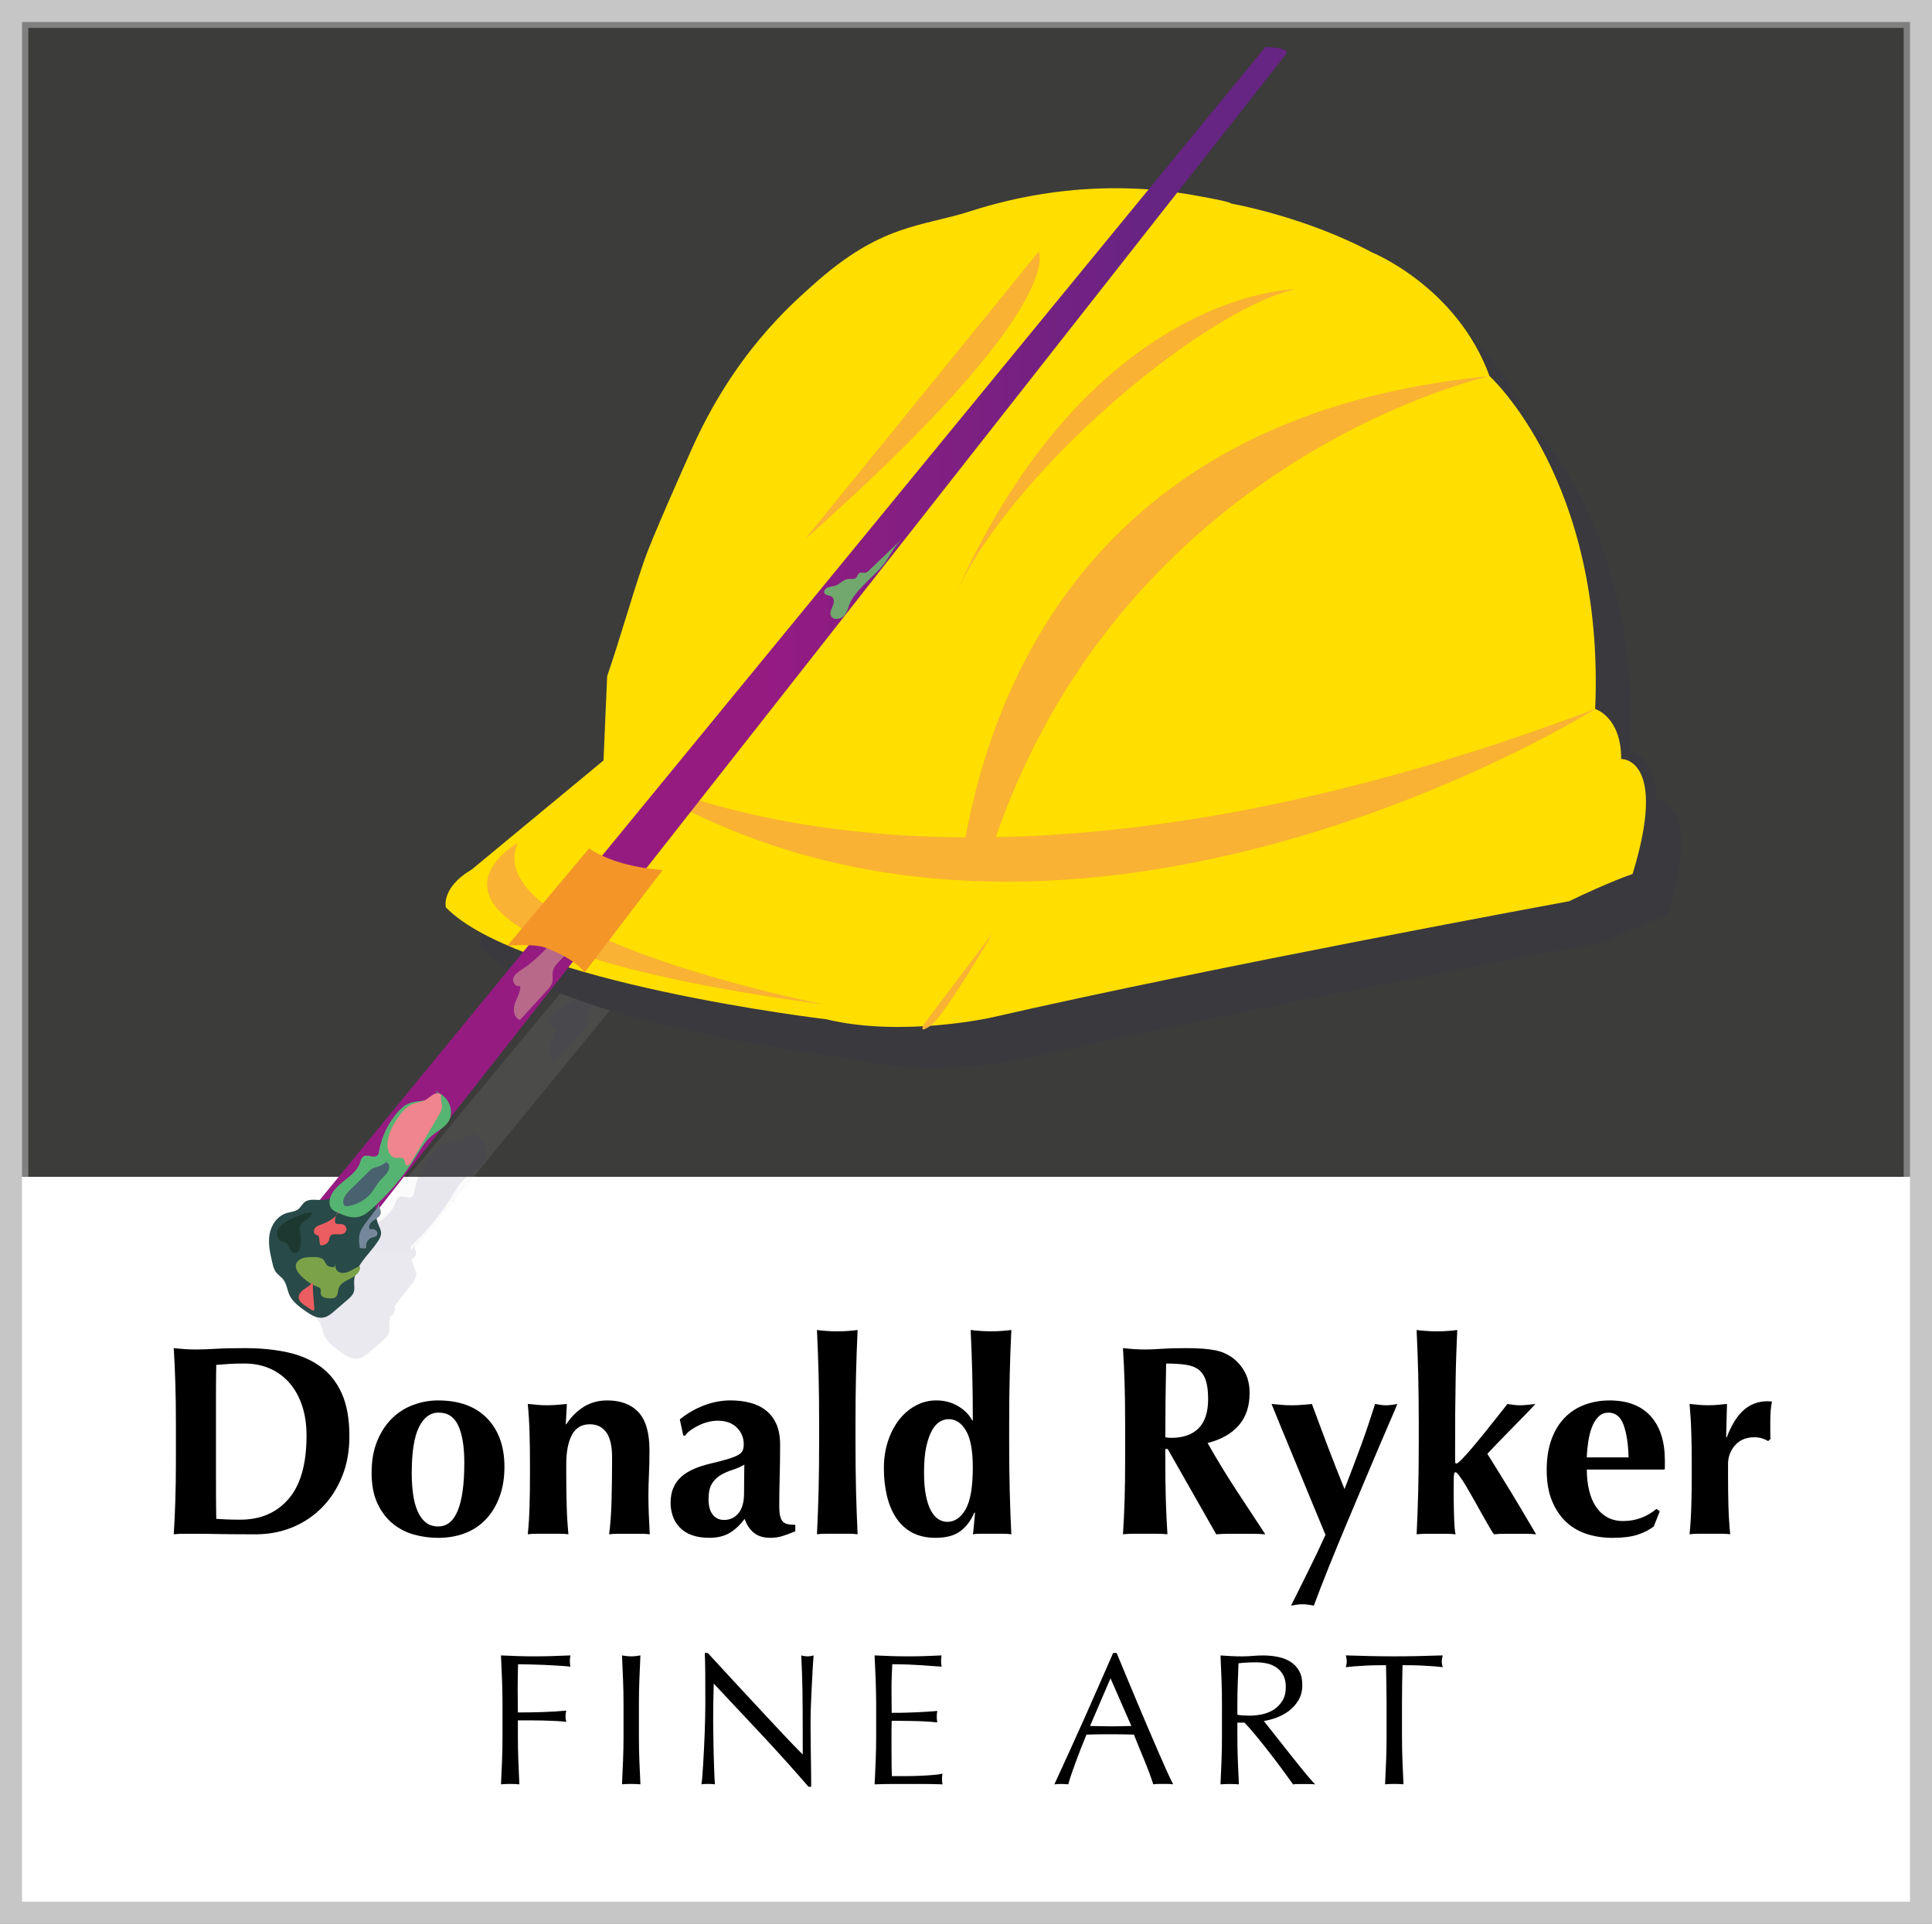 <?xml version="1.0" encoding="utf-8"?>
<!-- Generator: Adobe Illustrator 16.0.4, SVG Export Plug-In . SVG Version: 6.00 Build 0)  -->
<!DOCTYPE svg PUBLIC "-//W3C//DTD SVG 1.1//EN" "http://www.w3.org/Graphics/SVG/1.1/DTD/svg11.dtd">
<svg version="1.1" id="Layer_1" xmlns="http://www.w3.org/2000/svg" xmlns:xlink="http://www.w3.org/1999/xlink" x="0px" y="0px"
	 width="87.78px" height="87.416px" viewBox="0 0 87.78 87.416" enable-background="new 0 0 87.78 87.416" xml:space="preserve">
<rect x="0" y="0" width="87.78" height="87.416" fill="#808080" stroke="none"/>
<g>
	<rect x="1.286" y="1.269" fill="#3C3C3B" width="85.208" height="52.208"/>
	<rect x="0.531" y="53.478" fill="#FFFFFF" width="86.737" height="33.394"/>
	<path d="M7.992,64.671c0-0.681-0.008-1.286-0.025-1.816c-0.016-0.529-0.04-1.061-0.073-1.594c0.14,0.016,0.291,0.029,0.456,0.042
		c0.164,0.012,0.349,0.019,0.554,0.019c0.271,0,0.575-0.01,0.911-0.032c0.337-0.02,0.776-0.029,1.318-0.029
		c0.706,0,1.349,0.063,1.928,0.19c0.579,0.128,1.077,0.342,1.496,0.646c0.419,0.304,0.742,0.712,0.973,1.226
		c0.23,0.514,0.345,1.159,0.345,1.94c0,0.681-0.112,1.297-0.339,1.847c-0.226,0.55-0.533,1.021-0.923,1.41
		c-0.39,0.391-0.843,0.688-1.355,0.894c-0.513,0.206-1.062,0.307-1.644,0.307c-0.616,0-1.142-0.003-1.577-0.011
		c-0.436-0.009-0.812-0.013-1.133-0.013c-0.205,0-0.39,0-0.554,0c-0.165,0-0.316,0.007-0.456,0.024
		c0.033-0.509,0.058-1.028,0.073-1.558c0.018-0.529,0.025-1.134,0.025-1.816V64.671z M9.814,67.246v0.739
		c0,0.238,0.002,0.455,0.006,0.652c0.005,0.197,0.007,0.325,0.007,0.382c0.123,0.008,0.271,0.017,0.443,0.024
		c0.173,0.009,0.386,0.013,0.641,0.013c0.928,0,1.662-0.316,2.204-0.948c0.543-0.632,0.812-1.589,0.812-2.87
		c0-0.509-0.066-0.965-0.203-1.367c-0.135-0.403-0.326-0.746-0.572-1.029c-0.246-0.283-0.542-0.501-0.887-0.653
		s-0.73-0.228-1.157-0.228c-0.296,0-0.536,0.005-0.721,0.019s-0.371,0.027-0.561,0.042c0,0.059-0.002,0.185-0.007,0.383
		c-0.004,0.196-0.006,0.418-0.006,0.664v0.739v0.615v2.192V67.246z"/>
	<path d="M16.884,66.925c0-0.55,0.084-1.03,0.253-1.44c0.168-0.411,0.392-0.754,0.671-1.028c0.279-0.276,0.602-0.481,0.967-0.616
		c0.365-0.135,0.741-0.204,1.127-0.204c0.96,0,1.704,0.272,2.229,0.813c0.525,0.542,0.788,1.277,0.788,2.205
		c0,0.501-0.072,0.953-0.221,1.354c-0.147,0.403-0.355,0.746-0.622,1.029s-0.585,0.494-0.955,0.635
		c-0.369,0.139-0.775,0.209-1.219,0.209c-0.369,0-0.733-0.05-1.091-0.148c-0.356-0.098-0.679-0.265-0.966-0.499
		s-0.52-0.54-0.696-0.918C16.972,67.939,16.884,67.476,16.884,66.925z M21.096,66.469c0-0.722-0.091-1.282-0.271-1.681
		c-0.181-0.398-0.48-0.597-0.898-0.597c-0.379,0-0.676,0.221-0.894,0.665c-0.218,0.444-0.326,1.138-0.326,2.082
		c0,0.345,0.021,0.666,0.062,0.96c0.041,0.296,0.108,0.553,0.203,0.77c0.094,0.218,0.217,0.388,0.369,0.511
		c0.151,0.123,0.343,0.184,0.572,0.184C20.702,69.363,21.096,68.399,21.096,66.469z"/>
	<path d="M25.727,64.721c0.229-0.345,0.499-0.611,0.807-0.801c0.308-0.188,0.659-0.283,1.053-0.283c0.616,0,1.091,0.18,1.423,0.537
		c0.333,0.357,0.499,0.934,0.499,1.729c0,0.418-0.009,0.789-0.024,1.109c-0.017,0.32-0.024,0.64-0.024,0.96
		c0,0.263,0.006,0.548,0.018,0.857c0.013,0.307,0.027,0.605,0.044,0.892c-0.107-0.017-0.242-0.024-0.407-0.024
		c-0.164,0-0.337,0-0.517,0c-0.182,0-0.354,0-0.518,0s-0.3,0.007-0.406,0.024c0.057-0.425,0.094-0.928,0.11-1.508
		c0.017-0.579,0.025-1.241,0.025-1.989c0-0.518-0.089-0.898-0.265-1.14c-0.178-0.242-0.426-0.363-0.745-0.363
		c-0.37,0-0.641,0.16-0.813,0.48c-0.172,0.32-0.259,0.763-0.259,1.33v0.493c0,0.5,0.006,0.973,0.02,1.416
		c0.012,0.444,0.038,0.871,0.079,1.28c-0.106-0.017-0.239-0.024-0.4-0.024c-0.16,0-0.335,0-0.522,0c-0.19,0-0.362,0-0.518,0
		c-0.156,0-0.292,0.007-0.407,0.024c0.042-0.41,0.068-0.836,0.08-1.28c0.013-0.443,0.019-0.916,0.019-1.416v-0.493
		c0-0.5-0.006-0.97-0.019-1.411c-0.012-0.438-0.038-0.88-0.08-1.323c0.148,0.016,0.294,0.03,0.438,0.042
		c0.144,0.013,0.29,0.018,0.438,0.018s0.293-0.005,0.438-0.018c0.144-0.012,0.298-0.026,0.462-0.042l-0.05,0.923H25.727z"/>
	<path d="M30.887,64.499c0.346-0.279,0.717-0.492,1.115-0.641c0.398-0.148,0.794-0.222,1.188-0.222c0.328,0,0.63,0.038,0.905,0.111
		c0.274,0.074,0.513,0.19,0.714,0.352c0.201,0.16,0.357,0.367,0.469,0.622c0.11,0.254,0.166,0.562,0.166,0.923
		c0,0.525-0.006,1.012-0.019,1.46s-0.019,0.893-0.019,1.336c0,0.197,0.015,0.352,0.043,0.463c0.028,0.11,0.071,0.194,0.13,0.251
		c0.057,0.057,0.133,0.094,0.228,0.111c0.094,0.017,0.203,0.024,0.326,0.024v0.296c-0.238,0.098-0.439,0.172-0.604,0.222
		c-0.164,0.049-0.341,0.074-0.529,0.074c-0.304,0-0.551-0.074-0.739-0.222c-0.188-0.148-0.332-0.361-0.431-0.641
		c-0.189,0.263-0.409,0.472-0.659,0.628c-0.251,0.156-0.564,0.234-0.942,0.234c-0.312,0-0.579-0.042-0.8-0.124
		c-0.223-0.081-0.405-0.198-0.549-0.351c-0.144-0.152-0.248-0.325-0.313-0.517s-0.099-0.389-0.099-0.585
		c0-0.271,0.043-0.505,0.129-0.702c0.086-0.197,0.209-0.366,0.369-0.505c0.161-0.14,0.352-0.256,0.573-0.351
		s0.472-0.174,0.751-0.241c0.345-0.081,0.618-0.154,0.819-0.216s0.352-0.123,0.449-0.184c0.099-0.062,0.162-0.13,0.19-0.204
		c0.029-0.074,0.044-0.164,0.044-0.271c0-0.295-0.104-0.548-0.313-0.757c-0.21-0.209-0.5-0.313-0.869-0.313
		c-0.14,0-0.283,0.018-0.431,0.055c-0.148,0.036-0.29,0.088-0.426,0.154c-0.135,0.065-0.259,0.138-0.369,0.215
		s-0.194,0.163-0.252,0.253h-0.087L30.887,64.499z M33.806,67.849c0-0.353,0.002-0.622,0.006-0.806
		c0.005-0.185,0.007-0.348,0.007-0.486c-0.173,0.098-0.354,0.177-0.548,0.239s-0.37,0.14-0.53,0.234
		c-0.159,0.095-0.291,0.224-0.394,0.389c-0.103,0.164-0.154,0.402-0.154,0.714c0,0.304,0.064,0.535,0.191,0.696
		c0.127,0.159,0.297,0.239,0.511,0.239c0.271,0,0.49-0.102,0.659-0.308C33.722,68.555,33.806,68.251,33.806,67.849z"/>
	<path d="M37.193,62.479c-0.017-0.672-0.042-1.354-0.074-2.043c0.106,0.017,0.242,0.029,0.406,0.042
		c0.164,0.013,0.337,0.019,0.518,0.019s0.353-0.006,0.517-0.019c0.165-0.013,0.301-0.026,0.406-0.042
		c-0.032,0.689-0.057,1.371-0.073,2.043c-0.017,0.674-0.024,1.413-0.024,2.218v0.799c0,0.805,0.008,1.544,0.024,2.218
		c0.017,0.672,0.041,1.342,0.073,2.006c-0.105-0.017-0.241-0.024-0.406-0.024c-0.164,0-0.336,0-0.517,0s-0.354,0-0.518,0
		s-0.3,0.007-0.406,0.024c0.032-0.664,0.058-1.334,0.074-2.006c0.017-0.673,0.024-1.413,0.024-2.218v-0.799
		C37.218,63.892,37.21,63.153,37.193,62.479z"/>
	<path d="M45.851,65.496c0,0.805,0.009,1.544,0.025,2.218c0.016,0.672,0.04,1.342,0.074,2.006c-0.107-0.017-0.243-0.024-0.407-0.024
		c-0.165,0-0.337,0-0.518,0c-0.164,0-0.322,0-0.475,0c-0.151,0-0.269,0.007-0.351,0.024c0.009-0.017,0.017-0.068,0.025-0.159
		c0.007-0.091,0.018-0.193,0.03-0.308c0.012-0.116,0.023-0.222,0.03-0.321c0.008-0.098,0.014-0.159,0.014-0.184l-0.025-0.025
		c-0.156,0.37-0.37,0.655-0.641,0.856c-0.271,0.201-0.645,0.302-1.12,0.302c-0.419,0-0.776-0.081-1.072-0.24
		c-0.295-0.16-0.537-0.383-0.727-0.672c-0.188-0.287-0.328-0.624-0.419-1.009c-0.09-0.386-0.135-0.8-0.135-1.244
		c0-0.442,0.062-0.852,0.185-1.225c0.123-0.374,0.292-0.698,0.505-0.974c0.214-0.274,0.466-0.49,0.758-0.646
		c0.291-0.156,0.601-0.235,0.93-0.235c0.369,0,0.7,0.087,0.991,0.259s0.507,0.391,0.646,0.653H44.2c0-0.739-0.008-1.436-0.024-2.088
		c-0.018-0.653-0.041-1.328-0.074-2.025c0.107,0.017,0.242,0.029,0.407,0.042c0.165,0.013,0.337,0.019,0.517,0.019
		c0.181,0,0.353-0.006,0.518-0.019c0.164-0.013,0.3-0.026,0.407-0.042c-0.034,0.689-0.059,1.371-0.074,2.043
		c-0.017,0.674-0.025,1.413-0.025,2.218V65.496z M41.983,66.9c0,0.419,0.028,0.772,0.087,1.06c0.057,0.288,0.135,0.519,0.233,0.696
		c0.099,0.176,0.212,0.304,0.339,0.382s0.261,0.117,0.4,0.117c0.336,0,0.613-0.191,0.831-0.572c0.219-0.383,0.326-1.017,0.326-1.904
		c0-0.763-0.103-1.319-0.308-1.667c-0.205-0.349-0.468-0.524-0.788-0.524c-0.131,0-0.264,0.037-0.394,0.111
		c-0.132,0.073-0.251,0.203-0.357,0.388c-0.107,0.185-0.195,0.433-0.266,0.746C42.018,66.043,41.983,66.433,41.983,66.9z"/>
	<path d="M52.945,65.842v0.504c0,0.682,0.008,1.287,0.024,1.816c0.016,0.53,0.041,1.049,0.073,1.558
		c-0.14-0.017-0.292-0.024-0.455-0.024c-0.164,0-0.349,0-0.554,0c-0.206,0-0.391,0-0.555,0c-0.165,0-0.316,0.007-0.456,0.024
		c0.033-0.509,0.058-1.028,0.074-1.558c0.017-0.529,0.024-1.134,0.024-1.816v-1.675c0-0.681-0.008-1.286-0.024-1.816
		c-0.017-0.529-0.041-1.061-0.074-1.594c0.14,0.016,0.291,0.029,0.456,0.042c0.164,0.012,0.349,0.019,0.555,0.019
		c0.221,0,0.474-0.01,0.758-0.032c0.282-0.02,0.633-0.029,1.053-0.029c0.312,0,0.578,0.007,0.8,0.024s0.413,0.041,0.572,0.074
		c0.16,0.034,0.301,0.076,0.42,0.13c0.118,0.054,0.231,0.117,0.338,0.19c0.246,0.181,0.442,0.404,0.585,0.672
		c0.144,0.267,0.216,0.584,0.216,0.954c0,0.6-0.165,1.088-0.493,1.466c-0.329,0.378-0.801,0.645-1.416,0.8
		c0.395,0.699,0.817,1.395,1.269,2.088c0.452,0.694,0.903,1.381,1.354,2.062c-0.188-0.017-0.374-0.024-0.555-0.024
		c-0.18,0-0.364,0-0.554,0c-0.188,0-0.375,0-0.561,0c-0.184,0-0.371,0.007-0.56,0.024l-2.205-3.878H52.945z M54.891,63.575
		c0-0.361-0.037-0.648-0.111-0.862c-0.073-0.213-0.187-0.375-0.338-0.487c-0.152-0.111-0.349-0.182-0.592-0.214
		c-0.241-0.034-0.531-0.05-0.867-0.05c-0.025,1.117-0.037,2.233-0.037,3.35c0.049,0.008,0.096,0.014,0.142,0.019
		c0.045,0.004,0.088,0.006,0.129,0.006c0.542,0,0.957-0.146,1.244-0.438S54.891,64.167,54.891,63.575z"/>
	<path d="M61.087,67.665c0.146-0.378,0.282-0.729,0.405-1.053c0.124-0.325,0.24-0.638,0.351-0.942
		c0.111-0.304,0.219-0.608,0.321-0.912c0.102-0.304,0.206-0.624,0.313-0.96c0.09,0.016,0.175,0.03,0.253,0.042
		c0.078,0.013,0.157,0.018,0.24,0.018c0.082,0,0.164-0.005,0.246-0.018c0.082-0.012,0.172-0.026,0.271-0.042
		c-0.04,0.106-0.137,0.334-0.288,0.683c-0.153,0.35-0.338,0.781-0.555,1.293c-0.218,0.513-0.458,1.082-0.721,1.706
		s-0.528,1.255-0.795,1.89c-0.267,0.637-0.525,1.267-0.776,1.891c-0.25,0.624-0.47,1.191-0.658,1.7
		c-0.09-0.017-0.177-0.031-0.258-0.043c-0.083-0.012-0.169-0.019-0.26-0.019s-0.176,0.006-0.258,0.019
		c-0.083,0.012-0.168,0.027-0.259,0.043c0.271-0.542,0.537-1.078,0.8-1.608c0.263-0.529,0.518-1.065,0.764-1.607
		c-0.196-0.467-0.416-0.998-0.658-1.588c-0.242-0.592-0.481-1.17-0.715-1.737c-0.233-0.567-0.447-1.083-0.641-1.552
		c-0.192-0.468-0.339-0.825-0.437-1.071c0.155,0.016,0.309,0.03,0.462,0.042c0.151,0.013,0.306,0.018,0.462,0.018
		c0.155,0,0.308-0.005,0.456-0.018c0.146-0.012,0.299-0.026,0.455-0.042c0.237,0.647,0.479,1.293,0.72,1.933
		C60.571,66.371,60.823,67.015,61.087,67.665z"/>
	<path d="M64.437,62.479c-0.017-0.672-0.042-1.354-0.073-2.043c0.105,0.017,0.241,0.029,0.405,0.042
		c0.164,0.013,0.337,0.019,0.518,0.019s0.353-0.006,0.517-0.019c0.164-0.013,0.3-0.026,0.406-0.042
		c-0.017,0.344-0.03,0.694-0.042,1.046c-0.014,0.353-0.023,0.751-0.031,1.194c-0.008,0.444-0.015,0.951-0.02,1.521
		c-0.003,0.571-0.005,1.251-0.005,2.039c0,0.115,0.002,0.189,0.005,0.221c0.005,0.032,0.023,0.049,0.056,0.049
		c0.034,0,0.113-0.062,0.241-0.19c0.126-0.127,0.291-0.31,0.492-0.548c0.201-0.239,0.436-0.523,0.702-0.857
		c0.267-0.332,0.561-0.703,0.881-1.113c0.099,0.016,0.194,0.03,0.289,0.042c0.095,0.013,0.19,0.018,0.29,0.018
		c0.09,0,0.188-0.005,0.295-0.018c0.106-0.012,0.239-0.026,0.395-0.042c-0.106,0.122-0.265,0.29-0.474,0.505
		c-0.211,0.213-0.426,0.433-0.647,0.659s-0.432,0.44-0.628,0.646c-0.197,0.205-0.341,0.357-0.432,0.456
		c0.033,0.049,0.105,0.164,0.216,0.345c0.111,0.181,0.244,0.396,0.4,0.646c0.155,0.252,0.32,0.519,0.493,0.802
		c0.172,0.283,0.335,0.554,0.486,0.812c0.151,0.259,0.284,0.484,0.4,0.677c0.114,0.193,0.188,0.318,0.222,0.375
		c-0.173-0.017-0.338-0.024-0.493-0.024c-0.156,0-0.316,0-0.48,0s-0.322,0-0.474,0c-0.152,0-0.307,0.007-0.462,0.024
		c-0.042-0.041-0.108-0.142-0.203-0.307c-0.095-0.165-0.201-0.352-0.32-0.561s-0.242-0.429-0.369-0.659
		c-0.128-0.229-0.249-0.441-0.363-0.635c-0.115-0.192-0.218-0.351-0.309-0.474c-0.091-0.124-0.151-0.185-0.185-0.185
		s-0.055,0.025-0.068,0.074c-0.012,0.05-0.019,0.202-0.019,0.455v0.69c0,0.107,0.002,0.239,0.007,0.395
		c0.004,0.155,0.009,0.314,0.012,0.474c0.005,0.161,0.014,0.311,0.025,0.45c0.012,0.141,0.026,0.235,0.043,0.283
		c-0.147-0.017-0.296-0.024-0.443-0.024c-0.148,0-0.296,0-0.443,0c-0.148,0-0.295,0-0.443,0s-0.296,0.007-0.442,0.024
		c0.031-0.664,0.057-1.334,0.073-2.006c0.016-0.673,0.024-1.413,0.024-2.218v-0.799C64.461,63.892,64.452,63.153,64.437,62.479z"/>
	<path d="M72.096,66.778c0,0.328,0.034,0.636,0.1,0.924c0.065,0.287,0.166,0.535,0.302,0.745c0.136,0.209,0.308,0.374,0.517,0.493
		c0.21,0.119,0.453,0.178,0.732,0.178c0.567,0,1.072-0.185,1.516-0.553l0.147,0.11l-0.271,0.689
		c-0.205,0.157-0.451,0.281-0.738,0.375c-0.288,0.095-0.666,0.143-1.134,0.143c-0.402,0-0.784-0.055-1.146-0.167
		c-0.361-0.111-0.679-0.293-0.955-0.547c-0.274-0.255-0.492-0.578-0.652-0.968c-0.16-0.39-0.24-0.855-0.24-1.397
		c0-0.534,0.072-0.997,0.216-1.391c0.144-0.395,0.343-0.724,0.598-0.986c0.254-0.263,0.556-0.459,0.904-0.59
		c0.35-0.131,0.729-0.198,1.14-0.198c0.812,0,1.436,0.239,1.865,0.715c0.432,0.477,0.646,1.149,0.646,2.02v0.259
		c0,0.073-0.003,0.122-0.012,0.147H72.096z M73.994,66.224c-0.017-0.616-0.093-1.108-0.229-1.479
		c-0.136-0.369-0.363-0.553-0.685-0.553c-0.181,0-0.332,0.061-0.455,0.185c-0.123,0.123-0.222,0.282-0.296,0.475
		c-0.073,0.192-0.129,0.411-0.166,0.653c-0.036,0.242-0.06,0.481-0.068,0.72H73.994z"/>
	<path d="M78.451,65.324c0.214-0.566,0.473-0.983,0.776-1.25c0.304-0.267,0.665-0.4,1.084-0.4c0.041,0,0.076,0.001,0.104,0.006
		c0.029,0.004,0.06,0.006,0.093,0.006c-0.024,0.123-0.044,0.254-0.056,0.394c-0.013,0.139-0.019,0.303-0.019,0.492v0.394
		c0,0.067,0,0.135,0,0.209c0,0.074,0.004,0.144,0.012,0.21l-0.11,0.099c-0.083-0.05-0.174-0.09-0.276-0.124
		c-0.103-0.032-0.221-0.049-0.353-0.049c-0.369,0-0.66,0.121-0.874,0.364c-0.213,0.242-0.319,0.527-0.319,0.855v0.493
		c0,0.5,0.006,0.973,0.018,1.416c0.013,0.444,0.039,0.871,0.081,1.28c-0.107-0.017-0.24-0.024-0.4-0.024s-0.335,0-0.524,0
		c-0.188,0-0.361,0-0.517,0c-0.157,0-0.291,0.007-0.406,0.024c0.04-0.41,0.067-0.836,0.079-1.28c0.014-0.443,0.02-0.916,0.02-1.416
		v-0.493c0-0.5-0.006-0.97-0.02-1.411c-0.012-0.438-0.039-0.88-0.079-1.323c0.14,0.016,0.281,0.03,0.424,0.042
		c0.144,0.013,0.286,0.018,0.426,0.018s0.281-0.005,0.425-0.018c0.144-0.012,0.285-0.026,0.425-0.042L78.427,65.3L78.451,65.324z"/>
	<path d="M22.809,76.328c-0.015-0.361-0.029-0.729-0.047-1.104c0.256,0.012,0.511,0.021,0.763,0.031
		c0.253,0.007,0.508,0.012,0.764,0.012s0.514-0.004,0.776-0.012c0.261-0.009,0.545-0.019,0.852-0.031
		c-0.017,0.085-0.025,0.171-0.025,0.256s0.009,0.17,0.025,0.255c-0.153-0.017-0.338-0.033-0.554-0.046
		c-0.216-0.015-0.437-0.025-0.66-0.035c-0.225-0.008-0.441-0.015-0.648-0.02c-0.208-0.005-0.38-0.009-0.517-0.009
		c-0.005,0.2-0.01,0.389-0.013,0.572c-0.003,0.181-0.004,0.363-0.004,0.546c0,0.198,0.001,0.382,0.004,0.549
		c0.003,0.167,0.005,0.343,0.005,0.524c0.375,0,0.746-0.006,1.112-0.017c0.367-0.011,0.729-0.033,1.087-0.068
		c-0.022,0.085-0.034,0.171-0.034,0.256s0.012,0.171,0.034,0.256c-0.142-0.018-0.303-0.03-0.481-0.039
		c-0.179-0.008-0.365-0.016-0.559-0.021c-0.192-0.005-0.389-0.008-0.588-0.008s-0.39,0-0.571,0v0.725
		c0,0.374,0.007,0.745,0.021,1.108c0.015,0.363,0.03,0.722,0.047,1.074c-0.13-0.011-0.27-0.017-0.417-0.017
		c-0.148,0-0.287,0.005-0.418,0.017c0.018-0.352,0.032-0.711,0.047-1.074c0.015-0.364,0.021-0.734,0.021-1.108v-1.467
		C22.83,77.057,22.823,76.69,22.809,76.328z"/>
	<path d="M28.308,76.328c-0.014-0.361-0.029-0.729-0.047-1.104c0.074,0.012,0.146,0.021,0.214,0.031
		c0.068,0.007,0.137,0.012,0.205,0.012s0.136-0.004,0.204-0.012c0.068-0.009,0.14-0.019,0.213-0.031
		c-0.017,0.375-0.032,0.743-0.047,1.104c-0.014,0.362-0.021,0.729-0.021,1.104v1.467c0,0.374,0.007,0.745,0.021,1.108
		c0.015,0.363,0.03,0.722,0.047,1.074c-0.131-0.011-0.27-0.017-0.417-0.017c-0.148,0-0.288,0.005-0.419,0.017
		c0.018-0.352,0.033-0.711,0.047-1.074c0.015-0.364,0.022-0.734,0.022-1.108v-1.467C28.33,77.057,28.322,76.69,28.308,76.328z"/>
	<path d="M34.647,78.869c-0.739-0.793-1.479-1.581-2.218-2.365c-0.005,0.159-0.011,0.372-0.016,0.638
		c-0.007,0.269-0.01,0.631-0.01,1.092c0,0.12,0.002,0.268,0.005,0.444c0.003,0.175,0.006,0.36,0.009,0.553
		c0.003,0.194,0.007,0.39,0.012,0.588c0.006,0.2,0.013,0.384,0.018,0.555c0.006,0.17,0.012,0.319,0.018,0.448
		c0.006,0.128,0.012,0.215,0.017,0.259c-0.091-0.011-0.19-0.017-0.298-0.017c-0.114,0-0.22,0.005-0.315,0.017
		c0.011-0.057,0.023-0.161,0.038-0.314c0.014-0.154,0.026-0.337,0.038-0.55c0.012-0.214,0.024-0.445,0.039-0.695
		c0.014-0.25,0.025-0.5,0.033-0.75c0.009-0.251,0.016-0.495,0.022-0.734c0.005-0.239,0.008-0.452,0.008-0.639
		c0-0.544-0.001-1.015-0.004-1.407c-0.004-0.392-0.011-0.685-0.021-0.877h0.137c0.347,0.374,0.717,0.778,1.112,1.207
		c0.395,0.429,0.787,0.852,1.177,1.269c0.389,0.418,0.759,0.813,1.108,1.187c0.349,0.372,0.654,0.688,0.916,0.95v-1.159
		c0-0.598-0.004-1.178-0.012-1.744c-0.009-0.565-0.028-1.098-0.056-1.599c0.113,0.029,0.209,0.042,0.289,0.042
		c0.068,0,0.159-0.014,0.272-0.042c-0.011,0.125-0.023,0.313-0.038,0.563c-0.014,0.25-0.028,0.516-0.042,0.801
		c-0.015,0.284-0.027,0.563-0.039,0.835c-0.011,0.273-0.017,0.492-0.017,0.656c0,0.143,0,0.313,0,0.513
		c0,0.192,0.002,0.394,0.005,0.605c0.003,0.21,0.006,0.421,0.008,0.634c0.003,0.213,0.006,0.413,0.009,0.598
		c0.003,0.184,0.004,0.344,0.004,0.481c0,0.125,0,0.218,0,0.281h-0.119C36.082,80.437,35.386,79.663,34.647,78.869z"/>
	<path d="M39.785,76.315c-0.016-0.363-0.03-0.727-0.048-1.091c0.257,0.012,0.511,0.021,0.764,0.031
		c0.253,0.007,0.507,0.012,0.763,0.012s0.509-0.004,0.76-0.012c0.25-0.009,0.502-0.019,0.758-0.031
		c-0.017,0.085-0.025,0.171-0.025,0.256s0.009,0.17,0.025,0.255c-0.182-0.011-0.349-0.022-0.498-0.034
		c-0.151-0.011-0.311-0.023-0.478-0.034c-0.168-0.011-0.351-0.021-0.55-0.029c-0.199-0.008-0.438-0.013-0.717-0.013
		c-0.006,0.182-0.013,0.355-0.021,0.52c-0.009,0.165-0.013,0.354-0.013,0.562c0,0.222,0.002,0.438,0.004,0.649
		c0.003,0.209,0.005,0.369,0.005,0.477c0.25,0,0.475-0.002,0.674-0.008c0.198-0.005,0.381-0.013,0.545-0.021
		c0.165-0.008,0.317-0.018,0.457-0.026c0.139-0.008,0.271-0.018,0.396-0.03c-0.017,0.085-0.025,0.173-0.025,0.264
		c0,0.086,0.009,0.171,0.025,0.256c-0.147-0.018-0.319-0.03-0.515-0.042c-0.197-0.011-0.394-0.019-0.589-0.021
		c-0.196-0.002-0.381-0.005-0.554-0.008c-0.174-0.002-0.312-0.004-0.414-0.004c0,0.052-0.002,0.107-0.005,0.167
		c-0.002,0.059-0.004,0.135-0.004,0.226v0.333v0.51c0,0.324,0.002,0.592,0.004,0.802c0.003,0.21,0.008,0.369,0.014,0.478
		c0.187,0,0.386,0,0.597,0c0.216,0,0.428-0.005,0.635-0.013s0.404-0.019,0.589-0.034c0.185-0.014,0.345-0.035,0.481-0.064
		c-0.012,0.04-0.019,0.084-0.021,0.133c-0.002,0.048-0.004,0.092-0.004,0.132c0,0.091,0.008,0.165,0.025,0.221
		c-0.256-0.011-0.511-0.017-0.763-0.017c-0.253,0-0.511,0-0.771,0c-0.262,0-0.521,0-0.776,0s-0.515,0.005-0.776,0.017
		c0.018-0.362,0.032-0.726,0.048-1.086c0.014-0.361,0.021-0.729,0.021-1.104v-1.467C39.806,77.049,39.799,76.68,39.785,76.315z"/>
	<path d="M53.304,81.082c-0.08-0.011-0.155-0.017-0.227-0.017s-0.146,0-0.226,0c-0.079,0-0.155,0-0.226,0
		c-0.071,0-0.147,0.005-0.226,0.017c-0.041-0.13-0.095-0.289-0.163-0.473c-0.067-0.184-0.144-0.378-0.226-0.58
		s-0.167-0.407-0.252-0.614s-0.165-0.404-0.238-0.592c-0.182-0.006-0.367-0.009-0.555-0.013c-0.188-0.001-0.374-0.003-0.562-0.003
		c-0.177,0-0.35,0.002-0.52,0.003c-0.172,0.004-0.345,0.007-0.52,0.013c-0.183,0.444-0.348,0.866-0.495,1.267
		c-0.148,0.4-0.26,0.732-0.333,0.993c-0.097-0.011-0.202-0.017-0.314-0.017c-0.114,0-0.22,0.005-0.316,0.017
		c0.46-0.994,0.909-1.983,1.348-2.966c0.438-0.984,0.878-1.985,1.321-3.002h0.161c0.138,0.33,0.285,0.686,0.444,1.07
		c0.159,0.382,0.321,0.771,0.486,1.164c0.164,0.392,0.328,0.781,0.494,1.167c0.165,0.387,0.319,0.747,0.465,1.079
		c0.145,0.333,0.275,0.63,0.393,0.892C53.135,80.747,53.229,80.946,53.304,81.082z M49.526,78.43c0.147,0,0.301,0.004,0.46,0.009
		s0.312,0.007,0.461,0.007c0.159,0,0.318-0.001,0.478-0.004c0.159-0.002,0.317-0.007,0.478-0.013l-0.947-2.165L49.526,78.43z"/>
	<path d="M55.52,77.433c0-0.375-0.007-0.743-0.021-1.104c-0.014-0.361-0.029-0.729-0.046-1.104c0.165,0.012,0.327,0.021,0.485,0.031
		c0.159,0.007,0.321,0.012,0.486,0.012s0.326-0.006,0.485-0.021c0.159-0.014,0.321-0.021,0.487-0.021
		c0.238,0,0.465,0.023,0.681,0.068c0.217,0.046,0.406,0.122,0.568,0.226c0.161,0.105,0.289,0.243,0.384,0.414
		c0.094,0.17,0.141,0.383,0.141,0.639c0,0.273-0.062,0.508-0.185,0.704c-0.122,0.196-0.271,0.357-0.446,0.486
		c-0.177,0.127-0.366,0.227-0.567,0.299c-0.202,0.07-0.386,0.118-0.551,0.141c0.068,0.085,0.162,0.204,0.281,0.357
		c0.119,0.154,0.254,0.324,0.402,0.508c0.146,0.184,0.3,0.379,0.459,0.581c0.159,0.201,0.313,0.394,0.461,0.579
		c0.148,0.185,0.287,0.353,0.418,0.507c0.13,0.153,0.235,0.27,0.315,0.35c-0.086-0.011-0.171-0.017-0.256-0.017s-0.171,0-0.255,0
		c-0.081,0-0.163,0-0.248,0c-0.086,0-0.168,0.005-0.248,0.017c-0.085-0.118-0.214-0.298-0.387-0.537
		c-0.175-0.239-0.366-0.494-0.576-0.768c-0.211-0.272-0.425-0.543-0.644-0.814c-0.22-0.27-0.419-0.499-0.602-0.687H56.22v0.623
		c0,0.374,0.007,0.745,0.021,1.108c0.014,0.363,0.03,0.722,0.048,1.074c-0.132-0.011-0.271-0.017-0.418-0.017
		c-0.148,0-0.287,0.005-0.418,0.017c0.017-0.352,0.032-0.711,0.046-1.074c0.015-0.364,0.021-0.734,0.021-1.108V77.433z
		 M56.22,77.919c0.079,0.017,0.166,0.028,0.26,0.033c0.094,0.006,0.197,0.009,0.311,0.009c0.177,0,0.36-0.02,0.551-0.06
		c0.19-0.04,0.364-0.11,0.524-0.209c0.159-0.1,0.29-0.233,0.396-0.401c0.105-0.167,0.158-0.379,0.158-0.635
		c0-0.222-0.042-0.405-0.124-0.55c-0.083-0.146-0.189-0.26-0.32-0.345c-0.131-0.085-0.273-0.144-0.426-0.175
		c-0.153-0.031-0.304-0.047-0.452-0.047c-0.199,0-0.364,0.004-0.494,0.013c-0.132,0.008-0.242,0.018-0.333,0.03
		c-0.012,0.312-0.022,0.623-0.034,0.929c-0.012,0.307-0.017,0.614-0.017,0.921V77.919z"/>
	<path d="M62.973,75.667c-0.148,0-0.304,0.002-0.466,0.005c-0.162,0.002-0.324,0.008-0.486,0.017
		c-0.161,0.007-0.317,0.019-0.469,0.03c-0.15,0.011-0.285,0.025-0.404,0.042c0.028-0.103,0.042-0.193,0.042-0.274
		c0-0.062-0.014-0.149-0.042-0.264c0.375,0.012,0.741,0.021,1.099,0.031c0.358,0.007,0.727,0.012,1.101,0.012
		c0.375,0,0.742-0.004,1.1-0.012c0.358-0.009,0.725-0.019,1.101-0.031c-0.028,0.114-0.043,0.205-0.043,0.273
		c0,0.074,0.015,0.162,0.043,0.265c-0.119-0.018-0.255-0.031-0.405-0.042s-0.307-0.022-0.47-0.03
		c-0.161-0.009-0.323-0.015-0.485-0.017c-0.161-0.003-0.316-0.005-0.465-0.005c-0.017,0.585-0.025,1.174-0.025,1.765v1.467
		c0,0.374,0.008,0.745,0.021,1.108c0.014,0.363,0.029,0.722,0.047,1.074c-0.131-0.011-0.27-0.017-0.418-0.017
		c-0.147,0-0.286,0.005-0.418,0.017c0.018-0.352,0.033-0.711,0.047-1.074c0.015-0.364,0.021-0.734,0.021-1.108v-1.467
		C62.997,76.841,62.988,76.253,62.973,75.667z"/>
	<rect x="0.5" y="0.5" fill="none" stroke="#C6C6C6" stroke-miterlimit="10" width="86.78" height="86.416"/>
	<g>
		<g opacity="0.1">
			<path fill="#29235C" d="M72.891,42.814c0,0-16.102,2.957-26.295,5.295c0,0-4.062,0.894-7.458,0.068c0,0-13.962-1.65-17.286-5.088
				c0,0-0.221-0.895,1.182-1.719l5.983-4.952l0.167-3.829c0.626-1.829,1.046-3.396,1.672-5.225c0.35-1.022,1.695-4.027,2.143-5.035
				c1.951-4.405,4.557-6.639,5.538-7.519c3.11-2.792,4.887-2.624,7.171-3.356c2.192-0.705,4.517-1.068,6.841-1.037
				c0.859,0.011,1.718,0.077,2.566,0.199c0.289,0.041,0.575,0.088,0.862,0.142c0.146,0.028,1.553,0.27,1.553,0.354
				c0,0,3.326,0.576,6.411,2.224c0,0,3.853,1.558,5.333,5.616c0,0,5.244,4.745,4.8,15.129c0,0,1.183,0.343,1.183,2.269
				c0,0,2.141-0.068,0.516,5.227C75.771,41.577,74.738,41.92,72.891,42.814z"/>
			<path fill="#29235C" d="M18.714,56.424c-0.09,0.381-0.056,0.785,0.1,1.147c0.038,0.089,0.084,0.177,0.095,0.273
				c0.019,0.161-0.066,0.318-0.161,0.456c-0.406,0.596-1.062,1.123-1.062,1.828c0,0.155,0.033,0.314-0.021,0.46
				c-0.049,0.137-0.166,0.239-0.279,0.337c-0.203,0.174-0.406,0.348-0.609,0.524c-0.137,0.118-0.283,0.242-0.468,0.279
				c-0.305,0.064-0.598-0.123-0.847-0.298c-0.272-0.194-0.557-0.402-0.7-0.692c-0.12-0.244-0.132-0.535-0.307-0.749
				c-0.092-0.111-0.221-0.193-0.31-0.306c-0.103-0.133-0.142-0.298-0.179-0.457c-0.097-0.418-0.194-0.848-0.123-1.271
				c0.072-0.422,0.35-0.842,0.786-0.973c0.171-0.052,0.363-0.06,0.505-0.163c0.128-0.092,0.189-0.248,0.317-0.34
				c0.235-0.17,0.571-0.065,0.868-0.092c0.221-0.021,0.421-0.119,0.637-0.17c0.586-0.145,1.202,0.052,1.772,0.246"/>
			<path fill="#29235C" d="M21.489,51.462c-0.07,0.224-0.33,0.35-0.576,0.398c-0.245,0.048-0.506,0.046-0.735,0.139
				c-0.223,0.091-0.397,0.263-0.549,0.44c-0.421,0.503-0.702,1.106-0.811,1.734c-0.014,0.069-0.025,0.143-0.078,0.191
				c-0.15,0.141-0.43-0.057-0.616,0.038c-0.113,0.059-0.138,0.196-0.178,0.309c-0.123,0.364-0.473,0.612-0.783,0.861
				c-0.309,0.251-0.615,0.575-0.594,0.954c0.006,0.095,0.034,0.191,0.096,0.265c0.071,0.083,0.177,0.131,0.279,0.178
				c0.285,0.124,0.595,0.253,0.904,0.196c0.262-0.046,0.474-0.22,0.666-0.392c0.761-0.683,1.421-1.465,1.954-2.314
				c0.219-0.35,0.424-0.72,0.748-0.992c0.236-0.198,0.531-0.34,0.716-0.582c0.367-0.484,0.051-1.276-0.569-1.417"/>
			<path fill="#29235C" d="M19.15,54.705c0.032,0.007,0.063,0.015,0.093,0.022c0.077,0.145,0.023,0.322-0.074,0.454
				c-0.095,0.132-0.229,0.238-0.337,0.364c-0.127,0.148-0.212,0.324-0.329,0.479c-0.252,0.339-0.654,0.576-1.09,0.644
				c-0.054,0.007-0.114,0.013-0.158-0.018c-0.034-0.024-0.049-0.063-0.056-0.104c-0.046-0.246,0.154-0.47,0.34-0.651
				c0.277-0.273,0.554-0.545,0.831-0.817c0.044-0.043,0.089-0.087,0.145-0.117c0.067-0.038,0.146-0.053,0.219-0.075
				c0.185-0.053,0.353-0.152,0.482-0.286"/>
			<path fill="#29235C" d="M21.648,51.618c-0.067,0.194,0.061,0.405,0.027,0.607c-0.016,0.096-0.066,0.182-0.116,0.267
				c-0.26,0.442-0.521,0.883-0.779,1.325c-0.175,0.298-0.351,0.594-0.525,0.892c-0.032,0.059-0.086,0.126-0.156,0.117
				c-0.134-0.015-0.082-0.22-0.172-0.309c-0.08-0.078-0.216-0.03-0.331-0.037c-0.238-0.013-0.373-0.271-0.391-0.492
				c-0.042-0.484,0.203-0.949,0.488-1.356c0.18-0.257,0.394-0.517,0.704-0.624c0.166-0.058,0.349-0.067,0.503-0.148
				c0.22-0.114,0.407-0.37,0.65-0.305"/>
			<path fill="#29235C" d="M17.059,56.848c-0.151,0.124-0.241,0.307-0.243,0.492c-0.002,0.031,0.002,0.065,0.02,0.093
				c0.053,0.078,0.181,0.042,0.281,0.051c0.105,0.011,0.202,0.097,0.218,0.196c0.016,0.098-0.047,0.206-0.146,0.246
				c-0.188,0.076-0.468-0.059-0.585,0.1c-0.041,0.056-0.039,0.127-0.059,0.194c-0.048,0.155-0.239,0.257-0.408,0.218
				c-0.015-0.109-0.029-0.218-0.043-0.33c-0.005-0.035-0.013-0.074-0.042-0.098c-0.027-0.02-0.062-0.024-0.094-0.037
				c-0.126-0.046-0.127-0.224-0.039-0.32c0.088-0.094,0.226-0.133,0.352-0.179c0.218-0.082,0.418-0.204,0.586-0.357"/>
			<path fill="#29235C" d="M16.883,59.238c-0.095,0.137-0.041,0.34,0.107,0.424c0.15,0.081,0.344,0.039,0.497-0.035
				c0.154-0.074,0.293-0.18,0.458-0.228c0.061,0.228-0.17,0.432-0.392,0.544c-0.222,0.115-0.483,0.224-0.563,0.446
				c-0.054,0.152-0.026,0.352-0.171,0.435c-0.061,0.034-0.131,0.035-0.201,0.037c-0.178,0.004-0.406-0.027-0.444-0.188
				c-0.02-0.085,0.027-0.185-0.025-0.259c-0.029-0.042-0.083-0.062-0.134-0.082c-0.316-0.124-0.599-0.324-0.812-0.575
				c-0.104-0.122-0.194-0.276-0.16-0.429c0.032-0.137,0.162-0.243,0.304-0.291c0.143-0.048,0.297-0.052,0.449-0.054
				c0.188-0.002,0.411,0.007,0.523,0.152c0.053,0.068,0.072,0.155,0.134,0.216c0.08,0.08,0.21,0.091,0.327,0.096"/>
			<path fill="#29235C" d="M15.776,56.951c-0.015,0.287-0.492,0.376-0.555,0.659c-0.017,0.076-0.001,0.152,0.012,0.228
				c0.038,0.222,0.04,0.45,0.007,0.67c-0.02,0.129-0.08,0.283-0.219,0.296c-0.117,0.011-0.211-0.095-0.261-0.194
				c-0.049-0.102-0.09-0.217-0.192-0.274c-0.055-0.03-0.12-0.039-0.179-0.063c-0.217-0.091-0.259-0.381-0.145-0.576
				c0.113-0.194,0.333-0.314,0.541-0.422c0.256-0.131,0.521-0.261,0.812-0.302"/>
			<path fill="#29235C" d="M18.811,56.457c-0.067,0.176,0.124,0.363,0.085,0.548c-0.032,0.154-0.207,0.235-0.343,0.328
				c-0.136,0.09-0.253,0.275-0.144,0.394c0.099-0.03,0.219-0.013,0.287,0.061c0.068,0.072,0.063,0.202-0.022,0.253
				c-0.044,0.028-0.097,0.033-0.146,0.046c-0.182,0.048-0.311,0.228-0.293,0.403c0.004,0.03,0.009,0.065-0.016,0.087
				c-0.019,0.015-0.048,0.015-0.072,0.013c-0.067-0.006-0.135-0.011-0.202-0.017c-0.029-0.216-0.061-0.44-0.004-0.651
				c0.059-0.21,0.195-0.392,0.33-0.57c0.162-0.21,0.323-0.422,0.486-0.634"/>
			<path fill="#29235C" d="M15.822,60.613c0.019,0.233,0.038,0.466,0.057,0.698c0.003,0.035,0.003,0.072-0.025,0.092
				c-0.034,0.024-0.084,0-0.119-0.024c-0.086-0.058-0.169-0.113-0.254-0.17c-0.146-0.098-0.304-0.216-0.314-0.385
				c-0.01-0.159,0.124-0.294,0.261-0.39c0.139-0.096,0.297-0.181,0.375-0.324"/>
			<path fill="#29235C" d="M26.45,45.504c0.379,0.252,0.132,0.046,0.486,0.115c0,0-0.096,0.019,0,0
				c0.138-0.027-0.182,0.222-0.215,0.355c-0.043,0.178,0.016,0.368-0.035,0.543c-0.041,0.133-0.138,0.243-0.236,0.348
				c-0.41,0.449-0.82,0.897-1.231,1.345c-0.281-0.104-0.322-0.467-0.231-0.737c0.09-0.27,0.263-0.526,0.245-0.809
				c-0.191,0.072-0.373-0.17-0.315-0.354c0.059-0.183,0.243-0.301,0.412-0.41c0.795-0.511,0.795-0.511,0.91-0.471"/>
		</g>
		<path opacity="0.1" fill="#DADADA" d="M27.715,45.908l-9.011,11.01l-2.952-0.076l9.696-11.696
			C25.448,45.146,27.515,45.902,27.715,45.908z"/>
	</g>
	<g>
		<g>
			<path fill="#FFDE00" d="M71.294,40.953c0,0-16.102,2.957-26.295,5.295c0,0-4.062,0.894-7.459,0.068c0,0-13.962-1.65-17.285-5.088
				c0,0-0.222-0.895,1.182-1.72l5.983-4.952l0.166-3.83c0.627-1.828,1.047-3.396,1.673-5.225c0.35-1.021,1.695-4.027,2.142-5.035
				c1.952-4.405,4.558-6.639,5.539-7.519c3.11-2.792,4.887-2.624,7.171-3.356c2.192-0.705,4.517-1.068,6.841-1.037
				c0.859,0.011,1.718,0.077,2.566,0.199c0.289,0.041,0.575,0.088,0.862,0.142c0.146,0.028,1.553,0.27,1.553,0.354
				c0,0,3.326,0.576,6.411,2.224c0,0,3.853,1.558,5.333,5.616c0,0,5.244,4.745,4.8,15.129c0,0,1.182,0.344,1.182,2.27
				c0,0,2.142-0.068,0.517,5.227C74.175,39.715,73.141,40.059,71.294,40.953z"/>
			<path fill="#F9B233" d="M30.381,35.906c5.637,2.054,19.412,4.883,42.096-3.688c0,0-23.232,14.562-42.372,4.007
				C30.202,36.123,30.293,36.016,30.381,35.906z"/>
			<linearGradient id="SVGID_1_" gradientUnits="userSpaceOnUse" x1="14.155" y1="28.6" x2="58.465" y2="28.6">
				<stop  offset="0.465" style="stop-color:#951B81"/>
				<stop  offset="0.872" style="stop-color:#662483"/>
			</linearGradient>
			<path fill="url(#SVGID_1_)" d="M58.443,2.443L17.107,55.057l-2.952-0.076L57.489,2.143C57.489,2.143,58.636,2.143,58.443,2.443z"
				/>
			<path fill="#284A48" d="M17.116,54.562c-0.09,0.381-0.055,0.785,0.101,1.147c0.038,0.089,0.084,0.178,0.095,0.274
				c0.019,0.161-0.066,0.318-0.161,0.455c-0.407,0.596-1.062,1.123-1.062,1.828c0,0.156,0.033,0.314-0.021,0.461
				c-0.05,0.137-0.166,0.239-0.279,0.337c-0.203,0.174-0.406,0.348-0.609,0.523c-0.137,0.119-0.284,0.243-0.468,0.279
				c-0.305,0.065-0.598-0.122-0.847-0.298c-0.272-0.194-0.557-0.401-0.7-0.692c-0.12-0.244-0.132-0.535-0.307-0.75
				c-0.092-0.111-0.221-0.192-0.31-0.305c-0.103-0.133-0.142-0.298-0.179-0.457c-0.097-0.418-0.194-0.847-0.123-1.271
				c0.071-0.422,0.35-0.841,0.786-0.972c0.171-0.052,0.363-0.061,0.505-0.163c0.128-0.093,0.189-0.249,0.317-0.341
				c0.235-0.17,0.571-0.065,0.867-0.093c0.222-0.021,0.422-0.118,0.637-0.17c0.587-0.145,1.203,0.052,1.773,0.246"/>
			<path fill="#70A86E" d="M40.953,24.515c-0.487,0.468-0.976,0.935-1.464,1.402c-0.051,0.049-0.106,0.101-0.181,0.111
				c-0.082,0.013-0.173-0.03-0.248,0.004c-0.096,0.043-0.099,0.176-0.181,0.239c-0.087,0.066-0.216,0.027-0.327,0.035
				c-0.226,0.017-0.378,0.23-0.59,0.305c-0.115,0.04-0.244,0.038-0.356,0.085c-0.114,0.046-0.204,0.177-0.139,0.273
				c0.067,0.095,0.223,0.078,0.321,0.144c0.139,0.091,0.106,0.291,0.041,0.436c-0.063,0.146-0.146,0.316-0.064,0.454
				c0.104,0.175,0.403,0.149,0.555,0.007c0.15-0.141,0.202-0.348,0.271-0.537c0.208-0.566,0.988-1.186,1.402-1.644
				c0.417-0.464,0.478-0.778,0.896-1.241"/>
			<path fill="#56B472" d="M19.893,49.601c-0.071,0.224-0.33,0.35-0.576,0.398c-0.245,0.048-0.506,0.046-0.735,0.139
				c-0.223,0.092-0.397,0.263-0.549,0.44c-0.421,0.503-0.702,1.105-0.812,1.734c-0.013,0.068-0.024,0.143-0.077,0.191
				c-0.151,0.141-0.43-0.057-0.616,0.038c-0.113,0.059-0.138,0.196-0.178,0.309c-0.123,0.364-0.473,0.611-0.783,0.861
				c-0.309,0.25-0.615,0.574-0.594,0.955c0.006,0.094,0.033,0.189,0.095,0.264c0.072,0.083,0.178,0.132,0.28,0.178
				c0.285,0.125,0.595,0.254,0.903,0.197c0.263-0.047,0.475-0.221,0.667-0.393c0.761-0.683,1.421-1.464,1.954-2.313
				c0.219-0.351,0.424-0.72,0.748-0.992c0.235-0.198,0.53-0.34,0.716-0.582c0.367-0.484,0.05-1.276-0.569-1.416"/>
			<path fill="#48626F" d="M17.553,52.843c0.033,0.007,0.064,0.015,0.094,0.022c0.077,0.145,0.023,0.322-0.074,0.454
				c-0.096,0.132-0.23,0.238-0.337,0.364c-0.127,0.148-0.212,0.324-0.329,0.479c-0.252,0.339-0.655,0.576-1.09,0.644
				c-0.055,0.008-0.114,0.013-0.159-0.018c-0.033-0.023-0.048-0.063-0.055-0.103c-0.046-0.247,0.153-0.47,0.34-0.652
				c0.277-0.272,0.554-0.544,0.831-0.816c0.044-0.043,0.088-0.087,0.144-0.117c0.068-0.038,0.146-0.054,0.22-0.075
				c0.185-0.053,0.353-0.153,0.482-0.286"/>
			<path fill="#F0858D" d="M20.052,49.757c-0.067,0.194,0.061,0.405,0.027,0.607c-0.017,0.096-0.067,0.182-0.116,0.266
				c-0.26,0.442-0.521,0.884-0.78,1.325c-0.175,0.298-0.35,0.594-0.524,0.892c-0.032,0.059-0.086,0.126-0.156,0.117
				c-0.134-0.015-0.082-0.22-0.173-0.309c-0.079-0.078-0.216-0.031-0.33-0.037c-0.238-0.013-0.373-0.27-0.392-0.492
				c-0.041-0.484,0.204-0.948,0.488-1.356c0.181-0.257,0.395-0.516,0.705-0.624c0.166-0.057,0.348-0.066,0.503-0.148
				c0.219-0.114,0.407-0.37,0.649-0.305"/>
			<path fill="#EB5D60" d="M15.461,54.986c-0.15,0.124-0.24,0.307-0.242,0.492c-0.002,0.031,0.002,0.066,0.02,0.092
				c0.053,0.078,0.181,0.043,0.281,0.053c0.105,0.01,0.202,0.096,0.218,0.196c0.016,0.098-0.047,0.205-0.146,0.246
				c-0.188,0.076-0.469-0.059-0.586,0.1c-0.04,0.055-0.038,0.127-0.058,0.194c-0.048,0.155-0.239,0.257-0.408,0.218
				c-0.015-0.109-0.029-0.218-0.043-0.33c-0.006-0.035-0.013-0.074-0.042-0.098c-0.027-0.02-0.062-0.024-0.094-0.037
				c-0.126-0.046-0.127-0.224-0.039-0.32c0.088-0.095,0.226-0.133,0.352-0.18c0.218-0.082,0.418-0.203,0.586-0.357"/>
			<path fill="#7BA249" d="M15.286,57.376c-0.095,0.138-0.041,0.341,0.107,0.424c0.15,0.081,0.344,0.039,0.497-0.035
				c0.154-0.074,0.293-0.18,0.458-0.228c0.061,0.228-0.17,0.431-0.392,0.544c-0.222,0.115-0.483,0.224-0.563,0.446
				c-0.054,0.152-0.027,0.352-0.171,0.435c-0.061,0.033-0.131,0.035-0.201,0.037c-0.178,0.003-0.406-0.028-0.444-0.188
				c-0.021-0.085,0.027-0.185-0.025-0.259c-0.029-0.042-0.083-0.063-0.134-0.081c-0.316-0.124-0.599-0.324-0.812-0.576
				c-0.104-0.122-0.194-0.276-0.16-0.43c0.032-0.137,0.162-0.242,0.304-0.291c0.143-0.048,0.297-0.051,0.449-0.053
				c0.188-0.002,0.411,0.007,0.522,0.152c0.054,0.068,0.072,0.155,0.135,0.216c0.079,0.08,0.21,0.091,0.327,0.096"/>
			<path fill="#1C3931" d="M14.18,55.089c-0.015,0.287-0.492,0.376-0.555,0.659c-0.017,0.077-0.001,0.152,0.012,0.228
				c0.038,0.222,0.04,0.45,0.007,0.67c-0.02,0.129-0.081,0.283-0.219,0.296c-0.117,0.011-0.211-0.094-0.261-0.194
				c-0.049-0.102-0.09-0.216-0.192-0.274c-0.055-0.029-0.12-0.039-0.179-0.063c-0.217-0.09-0.259-0.381-0.145-0.575
				c0.113-0.194,0.333-0.315,0.54-0.422c0.257-0.131,0.522-0.261,0.812-0.302"/>
			<path fill="#75889B" d="M17.214,54.595c-0.068,0.176,0.124,0.363,0.085,0.548c-0.032,0.153-0.207,0.235-0.343,0.328
				c-0.137,0.091-0.253,0.276-0.144,0.395c0.099-0.03,0.219-0.013,0.287,0.061c0.067,0.072,0.063,0.202-0.022,0.253
				c-0.044,0.028-0.097,0.033-0.146,0.046c-0.182,0.048-0.311,0.228-0.293,0.404c0.004,0.029,0.009,0.064-0.016,0.087
				c-0.02,0.015-0.048,0.015-0.073,0.013c-0.066-0.005-0.134-0.011-0.201-0.017c-0.029-0.216-0.061-0.44-0.004-0.651
				c0.059-0.211,0.195-0.393,0.33-0.571c0.162-0.211,0.323-0.422,0.485-0.635"/>
			<path fill="#EB5D60" d="M14.226,58.751c0.018,0.233,0.037,0.467,0.057,0.698c0.002,0.035,0.002,0.072-0.025,0.092
				c-0.034,0.024-0.084,0-0.119-0.024c-0.086-0.058-0.17-0.113-0.254-0.17c-0.146-0.098-0.304-0.216-0.314-0.384
				c-0.01-0.159,0.124-0.294,0.261-0.391c0.138-0.096,0.296-0.182,0.375-0.324"/>
			<path fill="#B8698A" d="M27.586,40.036c-0.221,0.583-0.195,1.236-0.463,1.803c-0.366,0.78-1.205,1.26-1.783,1.919
				c-0.093,0.106-0.182,0.222-0.215,0.355c-0.043,0.178,0.016,0.368-0.035,0.544c-0.041,0.133-0.139,0.243-0.236,0.347
				c-0.41,0.449-0.821,0.897-1.231,1.345c-0.281-0.104-0.323-0.467-0.231-0.736c0.089-0.27,0.263-0.526,0.245-0.809
				c-0.191,0.072-0.374-0.171-0.315-0.354c0.059-0.184,0.245-0.3,0.412-0.411c1.522-1.011,2.313-2.738,3.724-3.881"/>
			<path fill="#F9B233" d="M43.925,38.599c-0.053,0-0.103,0.006-0.155,0.007c1.355-8.065,6.368-19.813,23.907-21.516
				c0,0-16.816,3.696-22.653,21.597C44.674,38.634,44.312,38.599,43.925,38.599z"/>
			<path fill="#F9B233" d="M58.821,13.148c0,0-9.278,0.073-15.447,13.947C45.846,21.535,54.535,14.16,58.821,13.148z"/>
			<path fill="#F9B233" d="M23.521,38.305c0,0-7.891,4.395,13.948,7.346C37.47,45.65,21.69,42.568,23.521,38.305z"/>
			<path fill="#F49527" d="M26.765,38.552c0,0,0.634,0.493,1.993,0.791c0.389,0.085,0.839,0.155,1.347,0.193l-3.541,4.648
				c0,0-0.375-0.588-1.804-1.128c-0.48-0.181-1.701-0.083-1.701-0.083L26.765,38.552z"/>
		</g>
		<g>
			<path fill="#F9B233" d="M47.191,11.434c0,0,1.405,2.417-10.625,13.081L47.191,11.434z"/>
			<path fill="#F9B233" d="M45.1,42.401l-3.048,4.04c0,0-0.44,0.614,0.208,0.181C42.907,46.19,45.1,42.401,45.1,42.401z"/>
		</g>
	</g>
</g>
</svg>
